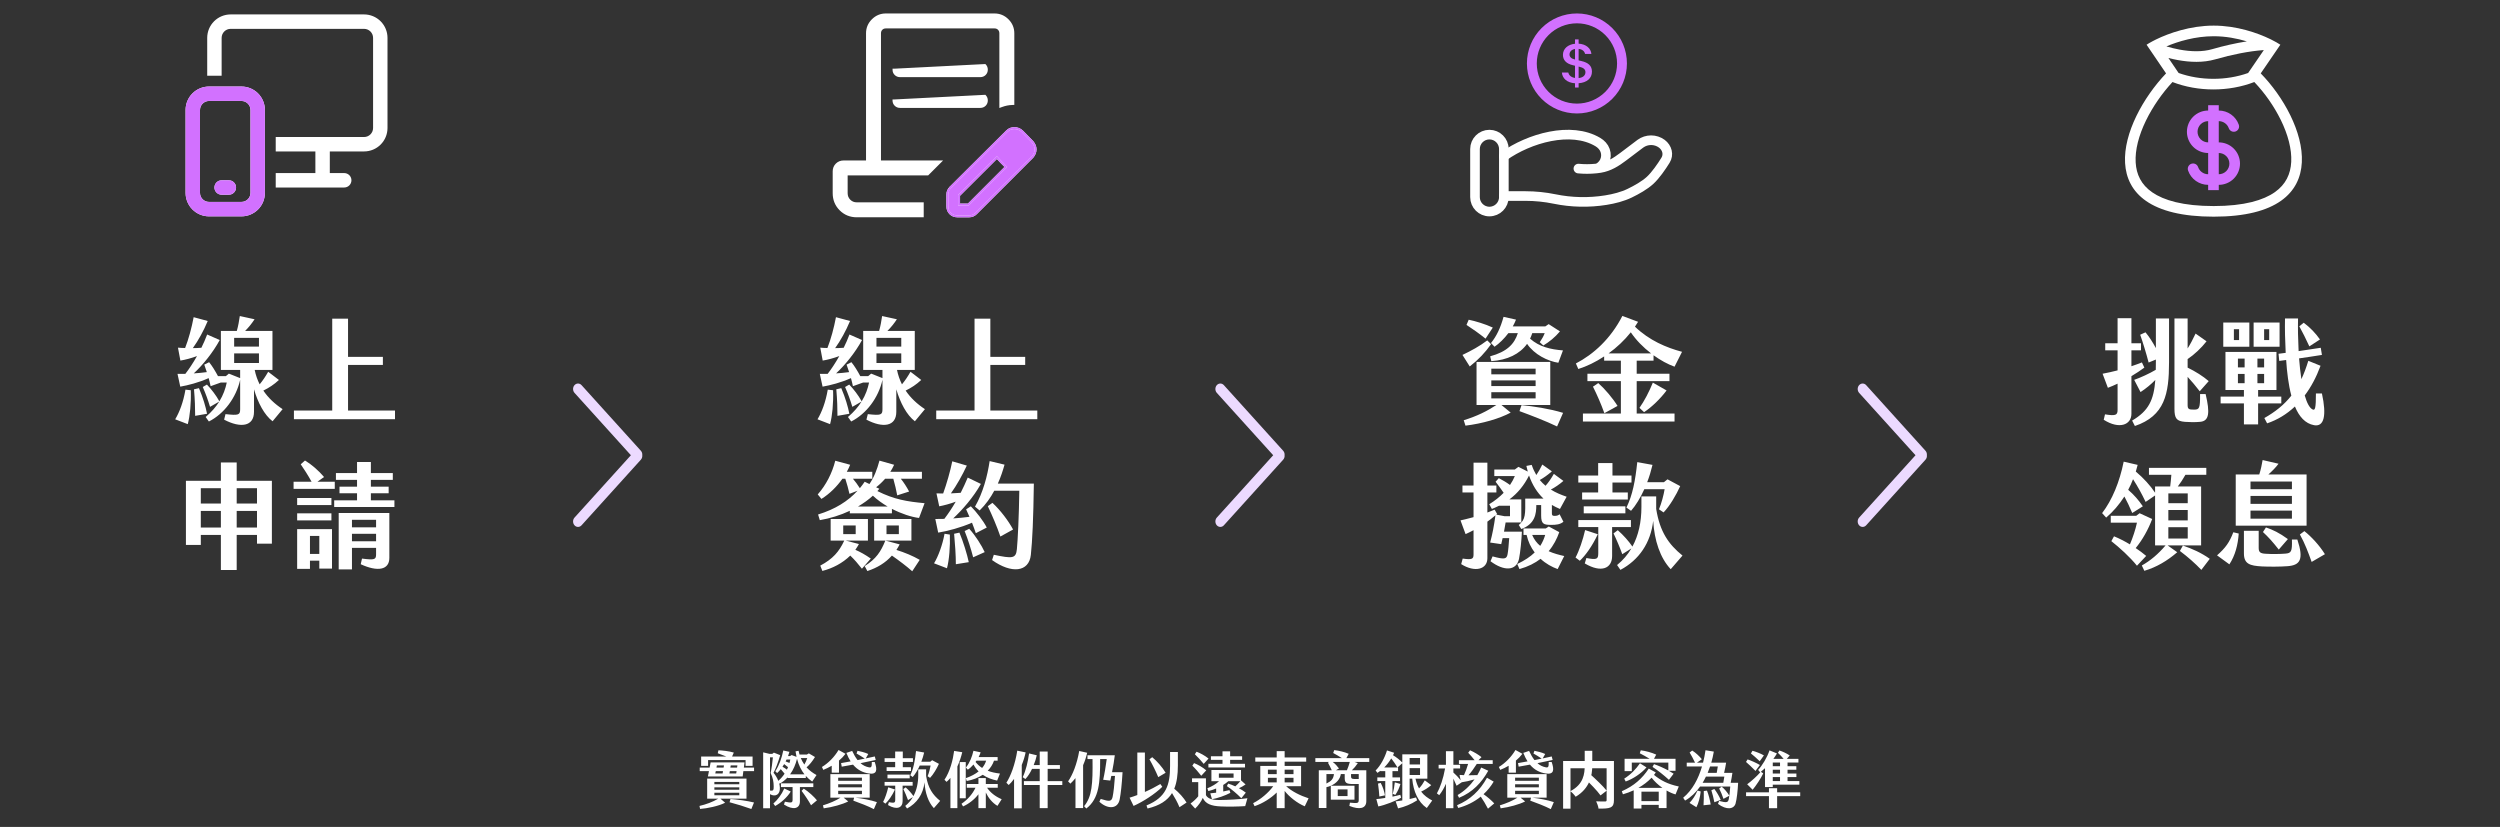 <svg width="1300" height="430" viewBox="0 0 1300 430" fill="none" xmlns="http://www.w3.org/2000/svg">
<rect x="0" y="0" width="1300" height="430" fill="#333333" stroke="none"/>
<path d="M368.208 395.244V398.252H364.592V393.388H377.68C376.208 392.78 374.512 392.14 373.232 391.692L373.584 390.156C375.6 390.22 379.056 390.572 381.584 391.34L380.688 393.388H391.344V398.252H387.696V395.244H368.208ZM386.8 399.148H392.112V400.972H386.544L386.192 403.756H368.112L368.656 400.972H363.856V399.148H369.008L369.52 396.46H387.152L386.8 399.148ZM372.784 397.996L372.56 399.148H376.272L376.464 397.996H372.784ZM383.28 399.148L383.44 397.996H379.984L379.792 399.148H383.28ZM372.208 400.972L371.952 402.188H375.76L375.952 400.972H372.208ZM382.832 402.188L383.024 400.972H379.504L379.312 402.188H382.832ZM388.176 415.308H374.64L377.072 417.42C373.68 419.18 367.664 420.396 364.048 420.652L363.728 419.084C367.056 418.316 370.544 417.068 373.488 415.308H367.728V404.876H388.176V415.308ZM371.472 406.604V407.82H384.432V406.604H371.472ZM371.472 409.42V410.668H384.432V409.42H371.472ZM371.472 412.236V413.548H384.432V412.236H371.472ZM379.376 417.164L379.856 415.468C383.536 415.756 388.464 416.396 392.08 417.292L390.704 420.684C387.472 419.5 382.928 418.092 379.376 417.164ZM405.52 409.516C405.776 413.196 403.184 414.572 400.4 412.972V420.3H396.848V391.212L400.144 392.012H401.584L402.416 391.372L405.712 392.684C404.496 396.748 403.28 399.98 402.224 401.836C403.216 403.02 404.112 404.46 404.72 406.028C406 404.94 407.088 403.66 407.984 402.316C407.344 401.516 406.608 400.652 406 399.948C405.392 400.748 404.752 401.42 404.112 401.996L403.152 401.036C405.264 397.868 406.512 394.06 407.312 390.252L410.512 390.956C410.32 391.66 410.064 392.396 409.776 393.164H410.832L411.632 392.62L414.192 393.58C414 392.684 413.84 391.724 413.68 390.7L415.248 390.412C415.408 391.148 415.6 391.82 415.792 392.492V392.364H419.568L420.592 391.756L423.792 393.644C422.288 396.108 420.912 397.708 419.408 399.02C420.912 400.684 422.672 401.964 424.592 403.02L422.352 406.412C421.168 405.58 420.048 404.62 419.024 403.5V404.556H409.584V404.204C408.368 405.548 406.96 406.7 405.36 407.532L405.072 407.052C405.328 407.852 405.488 408.684 405.52 409.516ZM401.904 393.804H400.4V411.084C402.064 411.34 402.384 410.956 402.32 408.844C402.288 406.668 401.968 404.492 400.72 401.964C401.2 399.884 401.68 396.524 401.904 393.804ZM419.76 394.188H416.4C416.944 395.436 417.552 396.588 418.256 397.58C418.928 396.428 419.408 395.308 419.76 394.188ZM418.32 402.668C416.688 400.588 415.344 397.996 414.448 394.572C413.744 397.452 412.56 400.3 410.832 402.668H418.32ZM410.96 394.956H409.008L408.528 395.948C409.168 396.172 409.872 396.46 410.544 396.748C410.736 396.14 410.864 395.532 410.96 394.956ZM406.896 398.7C407.664 399.148 408.496 399.66 409.2 400.204C409.424 399.788 409.616 399.372 409.776 398.924C409.136 398.38 408.432 397.804 407.76 397.324C407.472 397.804 407.184 398.252 406.896 398.7ZM422.928 409.26H415.952V416.748C415.952 420.556 412.432 421.452 407.664 418.348L408.144 416.876C411.696 417.612 412.144 417.452 412.144 415.788V409.26H406.096V407.34H422.928V409.26ZM411.184 411.596C409.296 414.732 405.776 417.708 403.088 419.116L402.16 417.836C404.368 415.884 406.448 413.196 407.824 409.996L411.184 411.596ZM417.968 410.092C420.464 411.628 423.504 414.508 424.816 416.172L421.744 418.732C420.656 416.748 418.544 413.452 416.816 411.244L417.968 410.092ZM432.496 398.188C430.992 399.084 429.488 399.788 428.112 400.332L427.408 398.828C430.832 396.748 433.872 393.644 436.048 389.996L439.664 391.98C438.672 393.292 437.52 394.476 436.272 395.5V401.804H432.496V398.188ZM437.36 396.812C439.088 396.524 440.752 396.204 442.32 395.916C441.52 394.668 440.784 393.196 440.112 391.5L443.12 390.476C443.952 392.268 444.88 393.9 445.936 395.244L449.68 394.476C448.368 393.58 446.672 392.524 445.392 391.82L445.904 390.412C447.408 390.7 449.712 391.244 451.504 392.076L450.192 394.38C451.728 394.06 453.264 393.708 454.896 393.356L455.376 395.18C452.624 395.788 450.064 396.332 447.472 396.844C448.72 397.964 450.16 398.7 451.888 399.02C453.104 399.212 453.392 398.764 453.328 396.236H454.864C456.24 400.236 456.176 402.86 451.824 402.22C448.656 401.74 445.872 400.364 443.568 397.612C441.712 397.964 439.792 398.316 437.712 398.668L437.36 396.812ZM444.784 414.796C448.336 415.18 452.72 416.012 455.984 417.1L454.416 420.748C451.28 419.148 447.28 417.612 443.728 416.332L444.144 414.796H438.704L441.072 416.748C438.096 418.284 432.784 419.756 428.336 420.332L427.92 418.796C431.408 417.708 434.448 416.428 437.04 414.796H431.792V402.54H452.24V414.796H444.784ZM435.856 404.396V406.028H448.208V404.396H435.856ZM435.856 407.82V409.42H448.208V407.82H435.856ZM435.856 411.212V412.94H448.208V411.212H435.856ZM474.608 404.044L473.328 403.148C475.024 399.724 475.792 395.692 476.336 390.54L480.56 391.308C480.176 392.908 479.696 394.54 479.088 396.108H483.728L484.72 395.308L488.24 397.196C487.152 399.628 485.328 402.732 483.632 404.492L482.352 403.628C483.056 401.964 483.664 399.628 483.92 398.06H478.288C477.2 400.46 475.92 402.572 474.608 404.044ZM465.488 398.956V396.204H459.984V394.252H465.488V390.796H469.456V394.252H474.736V396.204H469.456V398.956H473.712V400.908H461.04V398.956H465.488ZM481.584 403.532C482.608 409.868 485.008 413.324 488.88 416.46L485.616 420.236C482.672 417.132 481.072 412.236 480.752 406.828C480.048 412.972 476.816 417.676 471.664 420.428L470.736 419.084C472.336 417.772 473.68 416.236 474.704 414.476L472.176 416.076C471.536 414.284 470.608 412.076 469.744 410.316L470.928 409.42C472.528 410.828 473.936 412.428 474.992 413.964C476.656 410.892 477.488 407.212 477.488 402.956V400.044H481.584V403.532ZM473.04 404.748H461.488V402.796H473.04V404.748ZM474.576 408.556H469.36V416.588C469.36 419.98 466.416 421.388 461.776 418.636L462.224 417.132C465.136 417.708 465.52 417.452 465.52 415.788V408.556H459.984V406.604H474.576V408.556ZM461.872 409.388L465.392 410.54C463.856 413.836 461.968 416.428 460.4 417.9L459.216 417.004C460.24 415.084 461.264 412.076 461.872 409.388ZM502.704 406.124L502.224 404.652C505.008 403.66 507.216 402.476 508.88 401.132C507.856 400.14 506.96 398.956 506.224 397.548C505.232 398.7 504.208 399.628 503.248 400.236L502.288 399.116C504.336 396.46 505.456 393.58 506.192 390.412L509.936 391.212C509.648 392.044 509.296 392.876 508.88 393.676H518.768V395.564H516.88C516.208 397.548 515.088 399.276 513.616 400.78C515.376 401.484 517.488 401.964 519.984 402.252L518.512 405.9C515.92 405.388 513.296 404.428 511.024 402.892C508.72 404.428 505.872 405.548 502.704 406.124ZM500.368 391.148C499.824 393.484 498.96 396.108 497.84 398.572V420.236H494.224V404.524C493.584 405.292 492.912 405.996 492.208 406.572L491.12 405.484C494.032 401.132 495.536 395.148 496.144 390.476L500.368 391.148ZM507.28 396.204C508.24 397.452 509.36 398.476 510.704 399.34C511.696 398.188 512.368 396.94 512.784 395.564H507.728C507.6 395.788 507.44 396.012 507.28 396.204ZM502.192 396.268V415.084H499.056V396.268H502.192ZM513.264 409.612C514.896 412.012 517.424 414.124 520.88 415.596L518.672 419.052C515.952 417.452 513.872 414.764 512.624 412.108V420.236H508.784V413.004C506.768 415.724 503.632 418.092 500.784 419.34L499.984 417.964C503.184 415.788 505.648 413.004 507.248 409.612H502.736V407.692H508.784V404.588H512.624V407.692H518.832V409.612H513.264ZM533.328 391.244C532.848 393.548 532.144 395.756 531.312 397.772V420.332H527.312V405.036C526.352 406.348 525.392 407.436 524.528 408.204L523.312 407.02C525.488 403.724 527.856 397.548 528.976 390.348L533.328 391.244ZM552.4 406.188V408.204H544.784V420.236H540.656V408.204H532.432V406.188H540.656V399.82H536.656C535.696 401.868 534.512 403.724 533.2 405.1L531.824 404.14C533.52 400.492 534.512 396.076 535.12 391.788L539.12 392.748C538.768 394.38 538.224 396.14 537.52 397.836H540.656V390.796H544.784V397.836H551.152V399.82H544.784V406.188H552.4ZM565.328 391.436C564.816 393.74 564.08 395.916 563.216 397.9V420.204H559.248V404.62C558.384 405.708 557.488 406.668 556.592 407.5L555.408 406.316C557.808 402.86 559.984 397.388 561.2 390.508L565.328 391.436ZM578.256 401.548H583.728C583.344 407.98 582.832 412.524 582.256 415.596C581.264 420.94 575.824 420.812 571.664 416.908L572.368 415.436C576.912 416.908 578 416.78 578.544 414.444C579.024 412.236 579.472 408.204 579.792 403.5H577.872C577.712 404.268 577.552 405.068 577.36 405.9L573.648 405.484C574.32 402.604 575.024 398.348 575.504 394.7H572.08C572.08 406.796 571.6 415.308 564.88 420.428L563.728 419.212C567.856 414.252 568.272 407.628 568.112 394.7H565.488V392.748H579.696C579.376 395.404 578.896 398.316 578.256 401.548ZM617.008 417.324L613.328 419.756C612.272 417.196 610.896 414.7 609.456 412.396C607.056 416.3 603.056 418.892 596.72 420.428L596.176 418.828C606.448 414.636 608.432 408.204 608.432 398.316V391.052H612.496V397.996C612.496 402.86 611.952 406.86 610.608 410.124C613.104 412.172 615.568 414.892 617.008 417.324ZM603.376 407.692L604.4 409.132C600.56 412.94 594.32 416.908 589.456 419.084L587.376 414.796C588.752 414.38 590.096 413.932 591.408 413.42V391.308H595.344V411.82C598.32 410.508 601.04 409.068 603.376 407.692ZM606.128 401.836L602.288 404.108C601.136 401.292 599.184 397.356 597.712 394.828L599.152 393.74C601.552 395.692 604.464 398.988 606.128 401.836ZM635.696 397.164V395.148H629.68V393.26H635.696V390.7H639.664V393.26H645.904V395.148H639.664V397.164H647.408V399.084H628.368V397.164H635.696ZM625.936 397.228C624.56 395.532 622.832 393.676 621.328 392.204L622.192 390.892C624.08 391.564 626.64 392.972 628.432 394.444L625.936 397.228ZM624.656 403.404C623.376 401.772 621.584 399.66 620.016 398.156L620.912 396.812C622.8 397.516 625.488 399.02 627.248 400.588L624.656 403.404ZM645.328 405.772L647.696 407.916C646.576 408.716 645.424 409.356 644.24 409.868C645.584 410.604 646.864 411.436 647.824 412.172L645.488 415.084C643.472 412.972 640.144 410.156 637.968 408.78L638.64 407.468C639.76 407.788 641.04 408.3 642.352 408.908C643.216 408.14 644.112 407.244 644.976 406.22H638.704C637.968 406.924 637.072 407.564 636.08 408.172V411.564C637.168 411.372 638.256 411.116 639.312 410.86L639.792 412.268C637.136 413.708 633.008 415.116 630.224 415.596L629.36 412.524C630.32 412.46 631.344 412.332 632.4 412.204V410.028C631.024 410.604 629.616 411.052 628.336 411.34L627.824 409.9C630.352 408.876 632.336 407.692 633.904 406.22H629.936V400.396H645.328V405.772ZM641.456 404.428V402.188H633.808V404.428H641.456ZM634.16 416.012C639.12 415.948 644.4 415.66 648.656 415.084L647.504 419.18C643.792 419.436 638.736 419.532 634.832 419.34C629.808 419.148 626.8 417.964 625.456 414.892C624.56 416.908 623.088 418.924 621.488 420.46L619.088 417.836C620.624 416.684 622.128 415.308 623.088 414.06V406.7H619.856V404.748H627.088V413.484C628.272 415.692 631.216 416.012 634.16 416.012ZM668.784 408.812C671.664 411.468 676.048 413.708 680.464 415.116L678.48 419.276C674.544 417.676 670.256 414.22 668.016 411.276V420.236H663.888V412.108C661.04 414.956 656.592 417.836 652.368 419.212L651.632 417.644C655.6 415.628 659.504 412.332 662.096 408.812H655.344V398.284H663.888V396.076H652.752V393.868H663.888V390.572H668.016V393.868H679.216V396.076H668.016V398.284H676.56V408.812H668.784ZM659.312 400.236V402.54H663.888V400.236H659.312ZM672.624 400.236H668.016V402.54H672.624V400.236ZM659.312 404.46V406.86H663.888V404.46H659.312ZM672.624 406.86V404.46H668.016V406.86H672.624ZM712.016 394.22V396.204H704.368L706.064 396.844C705.104 398.284 704.048 399.532 702.992 400.524H710.48V416.556C710.48 420.46 707.024 421.196 701.68 419.084L701.968 417.388C706.192 417.804 706.544 417.676 706.544 415.788V407.692H703.6C700.016 407.692 699.248 407.052 699.248 404.524V402.508H697.232C696.848 405.228 694.832 407.372 692.048 408.588H704.336V415.82H692.016V408.588C691.312 408.908 690.544 409.164 689.744 409.324V420.172H685.776V400.524H692.528C691.92 399.18 691.216 397.804 690.544 396.62L691.056 396.204H683.984V394.22H697.776C696.272 393.26 694.544 392.236 693.264 391.564L693.808 390.06C696.176 390.316 699.12 391.02 701.328 391.98L700.112 394.22H712.016ZM700.4 400.524C700.976 399.212 701.488 397.676 701.904 396.204H693.008C694.288 397.164 695.376 398.38 696.272 399.596L694.704 400.524H700.4ZM689.744 407.436C692.304 406.188 693.392 405.004 693.648 402.508H689.744V407.436ZM706.544 405.068V402.508H702.544V403.756C702.544 404.684 702.896 405.068 704.176 405.068H706.544ZM695.632 410.476V413.964H700.72V410.476H695.632ZM738.992 411.628C740.496 413.644 742.448 415.02 744.752 416.268L741.936 420.172C737.424 417.1 734.96 411.596 734.352 404.908H733.008V415.5C734.096 415.276 735.216 414.988 736.336 414.668L736.912 416.172C733.648 418.252 730.48 419.532 726.992 420.364L725.744 416.716C726.928 416.588 728.08 416.428 729.2 416.236V396.876L726.704 399.084C725.744 397.452 724.464 395.724 723.44 394.38C722.384 396.14 721.168 397.708 719.792 399.084H726.992V401.004H724.08V404.236H728.016V406.156H724.08V414.252C725.552 413.964 726.96 413.612 728.144 413.292L728.592 414.764C726.224 416.364 719.824 418.796 716.72 419.34L715.696 415.532C717.072 415.404 718.672 415.212 720.336 414.924V406.156H716.208V404.236H720.336V401.004H717.808V400.812C717.296 401.196 716.784 401.548 716.272 401.9L715.312 400.652C717.872 398.156 720.048 394.092 721.232 390.22L724.944 391.436L724.368 392.716C726 393.676 727.824 395.084 729.2 396.524V392.236H742.224V404.908H736.048C736.496 406.924 737.104 408.588 737.904 409.964C739.152 408.62 739.952 407.468 740.88 405.772L744.24 408.268C742.704 409.612 740.848 410.796 738.992 411.628ZM733.008 394.156V397.516H738.416V394.156H733.008ZM733.008 399.436V402.988H738.416V399.436H733.008ZM724.24 412.78C724.752 410.892 725.072 408.844 725.296 406.828L728.24 407.66C727.664 409.58 726.832 411.532 725.552 413.356L724.24 412.78ZM717.968 407.116C719.024 409.068 719.856 411.564 720.176 413.58L717.264 414.188C717.168 412.204 716.848 409.58 716.56 407.468L717.968 407.116ZM760.144 406.764L757.424 408.588C756.944 407.404 756.336 406.092 755.76 404.876V420.268H751.888V407.564C750.992 409.644 749.808 411.756 748.4 413.484L747.184 412.556C748.816 409.676 750.512 404.908 751.44 399.596H748.08V397.708H751.888V390.636H755.76V397.708H759.248V399.596H755.76V401.708C757.072 402.86 758.48 404.332 759.536 405.772L758.96 402.956C759.728 403.02 760.496 403.052 761.264 403.084C762.032 401.388 762.864 399.244 763.408 397.26H758.64V395.308H766.8C765.776 393.996 764.624 392.652 763.472 391.436L764.432 390.156C766.512 391.052 768.592 392.3 770.384 393.708L768.816 395.308H776.208V397.26H767.92C766.48 399.5 765.04 401.548 763.6 403.148C765.168 403.148 766.704 403.116 768.208 403.052C768.944 401.804 769.616 400.492 770.224 399.116L773.904 400.78C770.416 407.02 765.712 411.98 758.704 414.86L757.968 413.42C761.36 411.436 764.336 408.684 766.768 405.26C764.24 406.028 762.032 406.508 760.144 406.764ZM777.008 417.772L773.744 420.524C772.56 418.22 771.248 416.076 770 414.252C766.512 417.068 762.48 419.02 758.256 420.14L757.68 418.7C764.464 415.884 769.552 411.148 773.232 404.428L776.72 406.444C775.248 408.94 773.456 411.116 771.44 412.972C773.424 414.348 775.632 416.268 777.008 417.772ZM784.496 398.188C782.992 399.084 781.488 399.788 780.112 400.332L779.408 398.828C782.832 396.748 785.872 393.644 788.048 389.996L791.664 391.98C790.672 393.292 789.52 394.476 788.272 395.5V401.804H784.496V398.188ZM789.36 396.812C791.088 396.524 792.752 396.204 794.32 395.916C793.52 394.668 792.784 393.196 792.112 391.5L795.12 390.476C795.952 392.268 796.88 393.9 797.936 395.244L801.68 394.476C800.368 393.58 798.672 392.524 797.392 391.82L797.904 390.412C799.408 390.7 801.712 391.244 803.504 392.076L802.192 394.38C803.728 394.06 805.264 393.708 806.896 393.356L807.376 395.18C804.624 395.788 802.064 396.332 799.472 396.844C800.72 397.964 802.16 398.7 803.888 399.02C805.104 399.212 805.392 398.764 805.328 396.236H806.864C808.24 400.236 808.176 402.86 803.824 402.22C800.656 401.74 797.872 400.364 795.568 397.612C793.712 397.964 791.792 398.316 789.712 398.668L789.36 396.812ZM796.784 414.796C800.336 415.18 804.72 416.012 807.984 417.1L806.416 420.748C803.28 419.148 799.28 417.612 795.728 416.332L796.144 414.796H790.704L793.072 416.748C790.096 418.284 784.784 419.756 780.336 420.332L779.92 418.796C783.408 417.708 786.448 416.428 789.04 414.796H783.792V402.54H804.24V414.796H796.784ZM787.856 404.396V406.028H800.208V404.396H787.856ZM787.856 407.82V409.42H800.208V407.82H787.856ZM787.856 411.212V412.94H800.208V411.212H787.856ZM823.952 404.652L826.864 402.54C829.712 405.1 833.584 408.748 835.472 411.148L832.272 413.612C830.576 411.212 826.832 407.372 823.952 404.652ZM824.048 390.412H827.984V398.092C827.984 403.404 826.64 409.964 819.344 414.316C818.8 413.484 817.488 412.076 816.592 411.404C823.504 407.852 824.048 402.252 824.048 398.06V390.412ZM812.816 395.724H837.136V399.5H816.656V420.524H812.816V395.724ZM835.44 395.724H839.248V416.076C839.248 418.156 838.8 419.212 837.488 419.852C836.144 420.46 834.096 420.492 831.248 420.492C831.12 419.436 830.512 417.676 830 416.684C831.888 416.78 834.032 416.78 834.64 416.78C835.248 416.748 835.44 416.556 835.44 416.012V395.724ZM848.528 396.556V401.004H844.784V394.572H857.808C856.176 393.58 854.256 392.492 852.688 391.692L853.2 390.156C855.76 390.476 858.832 391.308 861.232 392.396L860.08 394.572H871.28V400.812H867.792C868.72 401.324 869.584 401.836 870.288 402.316L867.856 405.516C865.072 402.988 862.096 400.62 859.312 398.796L860.08 397.356C862.224 398.06 865.104 399.34 867.536 400.652V396.556H848.528ZM856.176 399.052C853.392 402.252 849.104 405.068 845.36 406.38L844.592 404.908C848.112 402.668 850.672 399.948 852.784 396.908L856.176 399.052ZM872.976 408.972L871.28 413.1C869.776 412.684 868.176 411.98 866.608 411.052V420.204H862.544V418.54H853.552V420.428H849.52V410.956C847.696 411.82 845.808 412.492 843.92 413.036L843.344 411.436C849.68 408.684 854 404.78 857.36 399.66L861.008 401.676C860.72 402.124 860.4 402.54 860.08 402.956C863.536 405.772 867.184 407.756 872.976 408.972ZM851.952 409.708H864.464C862.32 408.204 860.336 406.38 858.832 404.396C856.848 406.508 854.48 408.268 851.952 409.708ZM862.544 416.588V411.66H853.552V416.588H862.544ZM899.952 407.052H903.824C903.632 411.084 903.12 415.66 902.48 417.9C901.584 420.748 897.904 421.388 893.36 418.028L893.936 416.492C897.808 417.484 898.544 417.388 898.96 415.564C899.28 414.156 899.504 411.948 899.728 409.004H884.048C881.904 412.044 879.312 414.572 876.24 416.3L875.248 414.828C880.08 410.828 883.152 404.972 885.04 398.572H877.104V396.588H881.424C880.528 394.7 879.632 392.972 878.608 391.308L879.952 390.284C881.776 391.404 883.632 393.196 884.976 394.796L882.416 396.588H885.584C886.128 394.476 886.544 392.3 886.864 390.124L891.184 390.828C890.864 392.748 890.416 394.7 889.872 396.588H897.584C897.296 398.38 896.976 400.108 896.528 401.9H900.848C900.592 403.692 900.304 405.388 899.952 407.052ZM893.264 398.572H889.232C888.848 399.692 888.432 400.812 887.984 401.9H892.688C892.912 400.716 893.072 399.692 893.264 398.572ZM887.088 403.82C886.576 404.94 885.968 406.028 885.36 407.052H896.112C896.336 405.9 896.496 404.908 896.656 403.82H887.088ZM899.248 413.772L896.208 415.404C895.536 413.42 894.768 411.532 893.968 410.028L895.28 409.068C896.656 410.124 898.352 412.204 899.248 413.772ZM891.44 410.252C892.688 411.852 894.032 414.124 894.768 415.948L891.472 417.164C891.088 415.116 890.512 412.908 889.904 410.956L891.44 410.252ZM878.544 417.516C880.24 415.724 881.552 413.708 882.704 411.084L884.368 411.564C884.08 414.444 883.216 417.74 882.128 419.756L878.544 417.516ZM885.968 411.34L887.632 411.116C888.464 413.164 889.264 416.3 889.552 418.348L885.84 418.732C885.968 416.62 886.032 413.612 885.968 411.34ZM915.28 401.58L914.224 400.364C916.336 398.156 918.96 393.804 920.144 390.188L924.016 391.788C923.504 392.684 922.864 393.644 922.16 394.604H927.504C926.48 393.388 925.424 392.332 924.528 391.468L925.296 390.252C926.96 390.796 928.944 391.692 930.672 392.844L929.136 394.604H935.184V396.524H929.52V398.412H934.096V400.268H929.52V402.22H934.128V404.076H929.52V406.156H935.664V408.044H921.84V409.26H917.808V399.468C917.072 400.14 916.336 400.78 915.632 401.324L916.88 402.156C915.76 404.652 913.04 408.684 911.376 410.668L908.528 407.82C910.736 406.22 913.712 403.532 915.504 401.42C915.408 401.484 915.344 401.516 915.28 401.58ZM917.232 392.812L915.056 395.852C913.52 394.316 911.696 392.78 910.48 391.788L911.28 390.412C912.784 390.764 915.632 391.852 917.232 392.812ZM912.848 400.876C911.408 399.308 909.2 397.356 907.92 396.204L908.752 394.892C910.448 395.436 913.52 396.812 915.152 397.804L912.848 400.876ZM925.616 398.412V396.524H921.84V398.412H925.616ZM925.616 402.22V400.268H921.84V402.22H925.616ZM925.616 406.156V404.076H921.84V406.156H925.616ZM924.112 412.012H936.112V413.996H924.112V420.268H919.856V413.996H907.952V412.012H919.856V409.868H924.112V412.012Z" fill="white"/>
<path d="M119.938 7.5C116.705 7.5 113.605 8.784 111.32 11.07C109.034 13.355 107.75 16.455 107.75 19.688V39.401C108.062 39.384 108.375 39.376 108.688 39.375H115.25V19.688C115.25 17.1 117.35 15 119.938 15H189.312C191.9 15 194 17.1 194 19.688V66.562C194 69.15 191.9 71.25 189.312 71.25H143.375V78.75H164V90H143.375V97.5H179C179.995 97.5 180.948 97.105 181.652 96.402C182.355 95.698 182.75 94.745 182.75 93.75C182.75 92.755 182.355 91.802 181.652 91.098C180.948 90.395 179.995 90 179 90H171.5V78.75H189.312C192.545 78.75 195.645 77.466 197.93 75.18C200.216 72.895 201.5 69.795 201.5 66.562V19.688C201.5 16.455 200.216 13.355 197.93 11.07C195.645 8.784 192.545 7.5 189.312 7.5H119.938ZM96.5 57.188C96.5 53.955 97.784 50.855 100.07 48.57C102.355 46.284 105.455 45 108.688 45H125.562C128.795 45 131.895 46.284 134.18 48.57C136.466 50.855 137.75 53.955 137.75 57.188V100.312C137.75 103.545 136.466 106.645 134.18 108.93C131.895 111.216 128.795 112.5 125.562 112.5H108.688C105.455 112.5 102.355 111.216 100.07 108.93C97.784 106.645 96.5 103.545 96.5 100.312V57.188ZM108.688 52.5C106.1 52.5 104 54.6 104 57.188V100.312C104 102.9 106.1 105 108.688 105H125.562C128.15 105 130.25 102.9 130.25 100.312V57.188C130.25 54.6 128.15 52.5 125.562 52.5H108.688ZM115.25 93.75C114.255 93.75 113.302 94.145 112.598 94.848C111.895 95.552 111.5 96.505 111.5 97.5C111.5 98.495 111.895 99.448 112.598 100.152C113.302 100.855 114.255 101.25 115.25 101.25H119C119.995 101.25 120.948 100.855 121.652 100.152C122.355 99.448 122.75 98.495 122.75 97.5C122.75 96.505 122.355 95.552 121.652 94.848C120.948 94.145 119.995 93.75 119 93.75H115.25Z" fill="white"/>
<path fill-rule="evenodd" clip-rule="evenodd" d="M96.5 57.188C96.5 53.955 97.784 50.855 100.07 48.57C102.355 46.284 105.455 45 108.688 45H125.562C128.795 45 131.895 46.284 134.18 48.57C136.466 50.855 137.75 53.955 137.75 57.188V100.312C137.75 103.545 136.466 106.645 134.18 108.93C131.895 111.216 128.795 112.5 125.562 112.5H108.688C105.455 112.5 102.355 111.216 100.07 108.93C97.784 106.645 96.5 103.545 96.5 100.312V57.188ZM104 57.188C104 54.6 106.1 52.5 108.688 52.5H125.562C128.15 52.5 130.25 54.6 130.25 57.188V100.312C130.25 102.9 128.15 105 125.562 105H108.688C106.1 105 104 102.9 104 100.312V57.188ZM115.25 93.75C114.255 93.75 113.302 94.145 112.598 94.848C111.895 95.552 111.5 96.505 111.5 97.5C111.5 98.495 111.895 99.448 112.598 100.152C113.302 100.855 114.255 101.25 115.25 101.25H119C119.995 101.25 120.948 100.855 121.652 100.152C122.355 99.448 122.75 98.495 122.75 97.5C122.75 96.505 122.355 95.552 121.652 94.848C120.948 94.145 119.995 93.75 119 93.75H115.25Z" fill="#D271FF"/>
<path d="M136.94 203.1C139.46 206.88 142.94 210.12 146.96 212.76L141.74 219.06C137.48 215.82 134.12 209.46 132.08 202.44V214.14C132.08 221.82 125.06 222.72 116.54 218.22L117.26 215.34C124.16 216.12 124.88 215.76 124.88 212.76V197.52C122.78 206.88 116.54 215.16 108.62 219.18L106.94 216.84C110.06 214.2 112.34 211.5 114.02 208.8L109.22 211.56C108.08 207.78 107 204.84 105.44 201.24L107.6 199.98C110 202.5 112.22 205.38 114.08 208.68C116.12 205.38 117.26 202.08 117.92 198.9H114.86L109.52 200.82C109.22 199.5 108.92 198.06 108.5 196.62C103.28 198.96 97.82 200.34 93.74 201.06L92.3 194.4H96.38C98.3 191.94 100.4 188.76 102.44 185.16C99.32 186.3 96.38 187.08 93.8 187.5L92.54 180.78C93.86 180.9 95.06 180.96 96.26 180.96C98.06 176.4 99.68 170.4 100.7 164.94L108.02 166.92C105.92 171.96 103.16 177 100.28 181.02C101.72 181.02 103.16 180.96 104.72 180.84C105.8 178.68 106.82 176.34 107.72 173.94L114.26 176.82C110.78 183.24 105.5 189.78 100.76 194.16C102.98 194.04 105.26 193.8 107.54 193.5C107.12 192.18 106.7 190.86 106.22 189.6L108.74 188.34C110.36 190.32 111.98 193.02 113.36 195.6H117.44L119 194.28L124.88 196.62V192.36H114.86V172.08H123.14C123.92 169.32 124.28 167.16 124.7 164.34L132.38 166.02C130.82 168.36 129.26 170.28 127.46 172.08H141.68V192.36H132.44C132.98 195.06 133.88 197.58 135.02 199.86C136.7 197.82 138.02 195.84 139.46 193.32L145.04 197.58C142.46 199.98 140 201.6 136.94 203.1ZM121.76 175.68V180.24H134.66V175.68H121.76ZM121.76 183.78V188.76H134.66V183.78H121.76ZM103.46 201.84C105.62 206.94 106.94 211.44 107.66 215.16L101.48 216.24C101.48 212.34 101.36 207.84 100.88 202.44L103.46 201.84ZM96.44 202.62L99.2 202.92C99.44 209.76 98.78 216.3 97.64 220.56L91.1 218.04C93.32 214.32 95.3 209.22 96.44 202.62ZM152.84 217.98V213.48H172.76V165.72H180.98V185.58H199.1V189.78H180.98V213.48H205.4V217.98H152.84ZM114.86 296.4V278.16H104.42V283.38H96.68V250.02H114.86V240.48H123.08V250.02H141.38V282.72H133.64V278.16H123.08V296.4H114.86ZM104.42 261.84H114.86V253.86H104.42V261.84ZM123.08 261.84H133.64V253.86H123.08V261.84ZM104.42 274.32H114.86V265.68H104.42V274.32ZM123.08 274.32H133.64V265.68H123.08V274.32ZM174.08 250.5V254.22H152.66V250.5H162.02C160.22 247.2 158 243.78 156.38 241.44L158.6 239.46C161.84 241.38 165.8 244.8 168.5 248.04L165.08 250.5H174.08ZM192.86 260.16H205.1V263.64H173.78V260.16H185.66V256.5H176.54V253.08H185.66V249.54H174.68V246H185.66V240.24H192.86V246H204.26V249.54H192.86V253.08H202.1V256.5H192.86V260.16ZM172.34 258.96V262.62H154.52V258.96H172.34ZM176.12 296.1V266.76H202.46V290.1C202.46 296.46 196.28 297.42 187.58 293.4L188.24 290.46C194.78 291.3 195.56 291 195.56 288.24V284.88H183.02V296.1H176.12ZM154.52 270.6V266.94H172.34V270.6H154.52ZM195.56 270.3H183.02V274.2H195.56V270.3ZM154.52 295.8V275.16H172.64V295.68H166.04V291.54H161.18V295.8H154.52ZM183.02 281.46H195.56V277.56H183.02V281.46ZM161.18 278.7V288.06H166.04V278.7H161.18Z" fill="white"/>
<path d="M333.258 234.405L302.398 200.265C301.389 199.155 299.762 199.155 298.753 200.265C297.749 201.381 297.749 203.181 298.753 204.297L328.068 236.723L298.753 269.143C297.749 270.253 297.749 272.058 298.753 273.169C299.258 273.727 299.917 274 300.576 274C301.235 274 301.894 273.721 302.398 273.169L333.258 239.035C333.83 238.402 334.066 237.548 333.984 236.717C334.061 235.891 333.83 235.037 333.258 234.399V234.405Z" fill="#ECDAFF"/>
<path d="M512.193 33.814L512.192 33.812L465.113 36.217L464.613 36.215C464.613 36.215 464.613 36.216 464.613 36.216C464.609 37.162 464.933 37.98 465.586 38.633C466.239 39.286 467.056 39.612 468.002 39.612H509.776C510.722 39.612 511.539 39.286 512.192 38.633C512.842 37.983 513.164 37.168 513.164 36.223C513.164 35.281 512.841 34.467 512.193 33.814ZM512.193 49.812L512.192 49.81L465.113 52.215L464.613 52.212C464.613 52.213 464.613 52.213 464.613 52.214C464.609 53.16 464.933 53.978 465.586 54.631C466.239 55.284 467.056 55.609 468.002 55.609H509.776C510.721 55.609 511.537 55.287 512.191 54.638L512.193 54.636C512.841 53.983 513.164 53.168 513.164 52.226C513.164 51.281 512.842 50.465 512.193 49.812ZM479.332 112.494H479.832V111.994V106.217V105.717H479.332H445.556H445.554C444.048 105.72 442.806 105.216 441.795 104.205C440.784 103.194 440.278 101.95 440.278 100.439V90.719H482.221H482.428L482.575 90.573L488.353 84.795L489.206 83.942H487.999H457.611V17.331C457.611 16.413 457.901 15.693 458.464 15.13C459.027 14.568 459.746 14.277 460.664 14.277H517.113C518.031 14.277 518.751 14.568 519.314 15.13C519.876 15.693 520.167 16.413 520.167 17.331V54.722V55.44L520.84 55.191C521.757 54.853 522.671 54.591 523.581 54.403C524.486 54.221 525.446 54.114 526.459 54.084L526.944 54.069V53.584V17.331C526.944 14.632 525.976 12.31 524.054 10.391C522.135 8.468 519.813 7.5 517.113 7.5H460.664C457.965 7.5 455.643 8.468 453.724 10.391C451.802 12.309 450.833 14.632 450.833 17.331V83.942H438.668C437.218 83.942 435.979 84.436 434.987 85.428C433.995 86.42 433.5 87.657 433.5 89.104V100.439C433.5 103.825 434.66 106.694 436.98 109.014C439.3 111.334 442.17 112.494 445.556 112.494H479.332ZM494.158 97.479L494.157 97.48C493.614 98.023 493.212 98.608 492.97 99.236C492.732 99.847 492.612 100.481 492.612 101.133V107.326V107.332C492.612 108.782 493.107 110.021 494.099 111.013C495.091 112.005 496.328 112.5 497.775 112.5H503.98C504.632 112.5 505.264 112.381 505.872 112.142C506.502 111.898 507.088 111.497 507.632 110.957L507.633 110.955L536.898 81.687L536.91 81.675L536.921 81.662C537.451 81.053 537.851 80.406 538.109 79.72C538.368 79.044 538.5 78.364 538.5 77.682C538.5 76.997 538.363 76.318 538.094 75.647L538.093 75.644C537.821 74.979 537.431 74.344 536.929 73.74L536.916 73.724L536.901 73.71L531.557 68.25L531.55 68.243L531.542 68.236C530.975 67.701 530.341 67.294 529.644 67.019L529.64 67.018C528.946 66.75 528.234 66.615 527.508 66.615C526.843 66.615 526.183 66.724 525.53 66.941C524.835 67.171 524.182 67.606 523.567 68.216L523.567 68.216L494.158 97.479ZM520.675 84.424L523.041 86.814L503.502 106.381H498.72V101.6L518.389 81.972L520.665 84.413L520.67 84.418L520.675 84.424Z" fill="white" stroke="white"/>
<path fill-rule="evenodd" clip-rule="evenodd" d="M493.112 107.326V101.132C493.112 100.543 493.22 99.971 493.436 99.416C493.648 98.866 494.006 98.338 494.511 97.834L523.92 68.571C524.493 68.001 525.083 67.615 525.688 67.415C526.292 67.215 526.899 67.115 527.508 67.115C528.17 67.115 528.821 67.238 529.46 67.484C530.096 67.735 530.676 68.106 531.2 68.6L536.544 74.059C537.018 74.629 537.38 75.221 537.63 75.833C537.877 76.449 538 77.066 538 77.682C538 78.298 537.881 78.918 537.642 79.542C537.407 80.166 537.041 80.763 536.544 81.333L507.28 110.602C506.775 111.102 506.245 111.461 505.691 111.676C505.14 111.892 504.57 112 503.98 112H497.775C496.454 112 495.347 111.553 494.453 110.659C493.559 109.766 493.112 108.657 493.112 107.332V107.326ZM503.709 106.881H498.22V101.392L518.402 81.252L521.031 84.072L523.746 86.816L503.709 106.881Z" fill="#D271FF"/>
<path d="M494.158 97.479L494.157 97.48L492.97 99.235C492.97 99.236 492.97 99.236 492.97 99.236C492.732 99.848 492.612 100.481 492.612 101.132V107.326V107.332C492.612 108.782 493.107 110.021 494.099 111.013C495.091 112.005 496.328 112.5 497.775 112.5H503.98C504.632 112.5 505.264 112.38 505.872 112.142C506.502 111.897 507.088 111.496 507.632 110.957L507.633 110.955L536.898 81.687L536.91 81.674L536.921 81.662C537.451 81.053 537.851 80.406 538.109 79.719C538.368 79.044 538.5 78.364 538.5 77.682C538.5 76.997 538.363 76.318 538.094 75.647L538.093 75.644C537.821 74.979 537.431 74.344 536.929 73.74L536.916 73.724L536.901 73.71L531.557 68.25L531.55 68.243L531.542 68.235C530.975 67.701 530.341 67.294 529.644 67.019L529.644 67.019L529.64 67.018C528.945 66.75 528.234 66.615 527.508 66.615C526.843 66.615 526.183 66.724 525.53 66.941C524.835 67.171 524.182 67.606 523.567 68.216L523.567 68.216L494.158 97.479ZM498.72 101.6L518.389 81.972L520.665 84.413L520.67 84.418L520.675 84.423L523.041 86.814L503.502 106.381H498.72V101.6Z" stroke="#D271FF"/>
<path d="M470.94 203.1C473.46 206.88 476.94 210.12 480.96 212.76L475.74 219.06C471.48 215.82 468.12 209.46 466.08 202.44V214.14C466.08 221.82 459.06 222.72 450.54 218.22L451.26 215.34C458.16 216.12 458.88 215.76 458.88 212.76V197.52C456.78 206.88 450.54 215.16 442.62 219.18L440.94 216.84C444.06 214.2 446.34 211.5 448.02 208.8L443.22 211.56C442.08 207.78 441 204.84 439.44 201.24L441.6 199.98C444 202.5 446.22 205.38 448.08 208.68C450.12 205.38 451.26 202.08 451.92 198.9H448.86L443.52 200.82C443.22 199.5 442.92 198.06 442.5 196.62C437.28 198.96 431.82 200.34 427.74 201.06L426.3 194.4H430.38C432.3 191.94 434.4 188.76 436.44 185.16C433.32 186.3 430.38 187.08 427.8 187.5L426.54 180.78C427.86 180.9 429.06 180.96 430.26 180.96C432.06 176.4 433.68 170.4 434.7 164.94L442.02 166.92C439.92 171.96 437.16 177 434.28 181.02C435.72 181.02 437.16 180.96 438.72 180.84C439.8 178.68 440.82 176.34 441.72 173.94L448.26 176.82C444.78 183.24 439.5 189.78 434.76 194.16C436.98 194.04 439.26 193.8 441.54 193.5C441.12 192.18 440.7 190.86 440.22 189.6L442.74 188.34C444.36 190.32 445.98 193.02 447.36 195.6H451.44L453 194.28L458.88 196.62V192.36H448.86V172.08H457.14C457.92 169.32 458.28 167.16 458.7 164.34L466.38 166.02C464.82 168.36 463.26 170.28 461.46 172.08H475.68V192.36H466.44C466.98 195.06 467.88 197.58 469.02 199.86C470.7 197.82 472.02 195.84 473.46 193.32L479.04 197.58C476.46 199.98 474 201.6 470.94 203.1ZM455.76 175.68V180.24H468.66V175.68H455.76ZM455.76 183.78V188.76H468.66V183.78H455.76ZM437.46 201.84C439.62 206.94 440.94 211.44 441.66 215.16L435.48 216.24C435.48 212.34 435.36 207.84 434.88 202.44L437.46 201.84ZM430.44 202.62L433.2 202.92C433.44 209.76 432.78 216.3 431.64 220.56L425.1 218.04C427.32 214.32 429.3 209.22 430.44 202.62ZM486.84 217.98V213.48H506.76V165.72H514.98V185.58H533.1V189.78H514.98V213.48H539.4V217.98H486.84ZM441.9 266.94V265.62C436.92 267.96 431.58 269.58 426.3 270.48L425.4 267.54C434.22 264.84 440.94 260.64 445.92 255.18L441.72 256.8C441.24 254.46 440.4 251.64 439.56 248.94H438.06C435.18 253.02 431.4 256.8 427.14 259.44L425.22 257.1C429.54 252.24 432.72 246 434.34 239.58L442.08 241.68C441.6 242.88 441 244.14 440.34 245.34H453.6V248.94H443.52C444.72 250.32 445.98 252.06 447.12 253.86C448.02 252.78 448.86 251.64 449.64 250.5L452.1 251.7C454.56 248.1 456.06 244.2 457.32 239.52L464.94 241.68C464.4 242.94 463.68 244.2 462.96 245.34H479.4V248.94H468.42C469.92 250.8 471.48 253.2 472.74 255.6L466.56 257.58C466.08 255.06 465.36 251.82 464.52 248.94H460.26C458.82 250.62 457.2 252.12 455.58 253.38L457.26 254.16C456.96 254.58 456.6 255 456.24 255.36C465 259.74 471.72 260.82 480.78 261.66L477.9 269.34C473.94 268.86 468.78 267.18 463.8 264.6V266.94H441.9ZM453.9 257.76C451.62 259.86 448.98 261.72 446.16 263.4H461.58C458.82 261.78 456.18 259.92 453.9 257.76ZM444.78 285.9C447.42 287.04 449.88 288.42 452.82 290.46L448.2 295.74C446.04 292.98 444.42 291.12 442.14 288.9C438.12 292.86 432.9 295.56 427.62 296.88L426.54 294.12C433.08 290.64 436.32 286.92 439.02 281.1H431.94V269.88H451.32V281.1H439.74L446.64 282.9C446.1 283.92 445.44 284.94 444.78 285.9ZM473.94 269.88V281.1H454.56V269.88H473.94ZM438.48 273.24V277.74H444.96V273.24H438.48ZM467.4 277.74V273.24H460.98V277.74H467.4ZM467.82 283.08C467.28 284.1 466.74 285.06 466.14 285.96C470.4 287.28 474.72 289.08 478.26 291.12L474.36 297.06C471.42 294.42 467.64 291.6 463.8 288.9C460.38 292.74 456.12 295.26 451.02 296.94L449.64 294.36C455.64 290.58 458.04 286.86 460.38 281.1L467.82 283.08ZM518.88 251.46H537.6C537.36 269.64 536.82 281.28 536.04 288.54C535.08 297.54 525.96 298.44 515.88 291.24L516.78 288.48C526.5 290.52 528.3 290.52 528.78 285.54C529.26 280.68 529.86 268.2 530.04 255.18H517.02C515.1 258.78 512.58 262.38 509.4 265.44L507 263.46C511.2 256.14 513.42 247.62 514.62 239.76L522.36 241.62C521.52 244.62 520.44 247.98 518.88 251.46ZM502.38 264.84L504.84 263.28C507.72 266.16 511.38 270.9 513.12 274.32L507.42 277.26C506.88 275.58 506.16 273.66 505.44 271.8C499.74 274.32 492.72 276.18 487.86 276.96L486.36 269.88C487.86 269.88 489.42 269.88 491.04 269.82C493.02 267.24 495 264.3 496.98 260.88C494.04 261.96 490.98 262.8 488.4 263.28L486.96 256.56C488.1 256.62 489.24 256.62 490.44 256.62C492.24 251.64 494.16 244.98 495.18 239.88L502.74 242.1C500.46 247.02 497.4 252.48 494.46 256.56C496.2 256.5 497.88 256.38 499.56 256.26C500.82 253.8 502.02 251.16 503.22 248.34L510.06 251.64C506.1 258.72 500.34 265.2 495.66 269.58C498.48 269.4 501.36 269.1 504.12 268.74C503.52 267.3 502.92 265.98 502.38 264.84ZM526.8 275.34L520.2 279C518.4 273.72 515.94 268.02 513.66 263.22L516.06 261.48C520.14 265.2 524.4 270.84 526.8 275.34ZM501.6 276.12L504 274.98C507.06 278.22 510.6 283.86 512.04 287.1L506.04 289.8C504.96 285.54 503.22 280.14 501.6 276.12ZM496.14 277.56L498.9 276.96C500.88 281.64 502.92 288.3 503.76 292.32L497.04 293.4C497.04 288.84 496.62 282.54 496.14 277.56ZM491.16 277.56L493.92 277.98C494.16 283.92 493.56 291.48 492.42 295.5L485.7 292.92C487.86 289.44 490.14 283.26 491.16 277.56Z" fill="white"/>
<path d="M667.258 234.405L636.398 200.265C635.389 199.155 633.762 199.155 632.753 200.265C631.749 201.381 631.749 203.181 632.753 204.297L662.068 236.723L632.753 269.143C631.749 270.253 631.749 272.058 632.753 273.169C633.258 273.727 633.917 274 634.576 274C635.235 274 635.894 273.721 636.398 273.169L667.258 239.035C667.83 238.402 668.066 237.548 667.984 236.717C668.061 235.891 667.83 235.037 667.258 234.399V234.405Z" fill="#ECDAFF"/>
<path d="M782 101.94H793.3C798.35 101.94 803.465 102.47 808.38 103.48C817.155 105.283 826.184 105.483 835.03 104.07C839.37 103.37 843.63 102.295 847.49 100.435C850.97 98.75 855.235 96.385 858.1 93.73C860.96 91.08 863.94 86.745 866.05 83.355C867.87 80.445 866.99 76.88 864.12 74.715C862.507 73.542 860.564 72.91 858.57 72.91C856.576 72.91 854.633 73.542 853.02 74.715L843.985 81.54C840.485 84.19 836.66 86.625 832.105 87.35C831.555 87.435 830.98 87.515 830.38 87.585M830.38 87.585C830.197 87.606 830.013 87.626 829.83 87.645M830.38 87.585C831.18 87.369 831.914 86.956 832.515 86.385C833.268 85.733 833.884 84.937 834.324 84.044C834.765 83.15 835.023 82.177 835.081 81.183C835.14 80.189 834.999 79.192 834.666 78.253C834.334 77.314 833.817 76.451 833.145 75.715C832.493 74.992 831.735 74.373 830.895 73.88C816.91 65.535 795.145 71.89 782 81.215M830.38 87.585C830.199 87.624 830.015 87.644 829.83 87.645M829.83 87.645C826.815 87.948 823.777 87.955 820.76 87.665" stroke="white" stroke-width="5" stroke-linecap="round"/>
<path d="M782 77.5C782 73.358 778.642 70 774.5 70C770.358 70 767 73.358 767 77.5V102.5C767 106.642 770.358 110 774.5 110C778.642 110 782 106.642 782 102.5V77.5Z" stroke="white" stroke-width="5"/>
<path d="M812.188 37.722C812.425 40.703 814.781 43.025 819.006 43.3V45.5H820.881V43.284C825.256 42.978 827.812 40.641 827.812 37.247C827.812 34.163 825.856 32.572 822.359 31.747L820.881 31.397V25.406C822.756 25.619 823.95 26.644 824.238 28.062H827.525C827.288 25.191 824.825 22.944 820.881 22.7V20.5H819.006V22.747C815.272 23.113 812.725 25.359 812.725 28.538C812.725 31.35 814.619 33.138 817.766 33.872L819.006 34.178V40.534C817.084 40.244 815.812 39.191 815.525 37.722H812.188ZM818.991 30.953C817.147 30.525 816.147 29.653 816.147 28.341C816.147 26.872 817.225 25.772 819.006 25.45V30.95L818.991 30.953ZM821.153 34.681C823.394 35.2 824.428 36.041 824.428 37.525C824.428 39.219 823.141 40.381 820.881 40.594V34.619L821.153 34.681Z" fill="#D271FF"/>
<path d="M820 54.375C814.331 54.375 808.894 52.123 804.886 48.114C800.877 44.106 798.625 38.669 798.625 33C798.625 27.331 800.877 21.894 804.886 17.886C808.894 13.877 814.331 11.625 820 11.625C825.669 11.625 831.106 13.877 835.114 17.886C839.123 21.894 841.375 27.331 841.375 33C841.375 38.669 839.123 44.106 835.114 48.114C831.106 52.123 825.669 54.375 820 54.375ZM820 58.5C826.763 58.5 833.249 55.813 838.031 51.031C842.813 46.249 845.5 39.763 845.5 33C845.5 26.237 842.813 19.751 838.031 14.969C833.249 10.187 826.763 7.5 820 7.5C813.237 7.5 806.751 10.187 801.969 14.969C797.187 19.751 794.5 26.237 794.5 33C794.5 39.763 797.187 46.249 801.969 51.031C806.751 55.813 813.237 58.5 820 58.5Z" fill="#D271FF" stroke="#D271FF"/>
<path d="M777.16 180.3L775.3 178.38C778.24 174.78 780.28 170.4 781.84 164.76L788.32 166.2C787.84 167.4 787.3 168.6 786.64 169.74H803.56L805.3 168.54L811.18 172.32C808.6 175.38 805.66 177.78 802.54 179.64L800.68 177.96C801.88 176.16 802.54 175.02 803.26 173.22H796.78C796.48 174.24 796.06 175.14 795.64 176.1C800.44 180.36 806.26 181.68 812.74 182.22L810.34 188.64C804.82 187.8 797.86 184.38 794.08 178.8C790.3 184.08 783.82 187.26 775.48 187.8L774.88 185.28C783.52 182.94 787.48 178.98 789.28 173.22H784.36C782.2 176.1 779.62 178.62 777.16 180.3ZM776.26 170.34L772.48 176.1C769.3 173.52 765.46 170.82 762.58 168.96L763.72 166.26C767.08 166.92 772.42 168.54 776.26 170.34ZM775.36 178.98C772.3 183.3 768.76 187.08 764.26 190.56L760.48 184.56C765.04 182.4 769.54 179.94 773.38 177L775.36 178.98ZM806.14 210.6H780.76L785.56 214.56C779.74 217.68 770.86 220.26 762.04 221.34L761.14 218.52C768.16 216.36 773.26 213.78 778.12 210.6H767.8V188.22H806.14V210.6ZM775.48 191.7V194.64H798.52V191.7H775.48ZM775.48 197.82V200.76H798.52V197.82H775.48ZM775.48 203.94V207.18H798.52V203.94H775.48ZM791.2 210.66C797.32 211.26 805.72 212.52 812.8 214.68L809.68 221.76C803.98 219 796 215.94 790.12 213.78L791.2 210.66ZM859.84 187.56H851.08V194.34H868.12V198.18H851.08V215.04H870.76V219.18H823.12V215.04H842.86V198.18H825.46V194.34H842.86V187.56H834.16V185.34C829.72 188.28 825.1 190.5 820.72 191.88L819.46 189C828.58 184.26 837.52 176.22 843.64 164.28L851.8 167.34C851.32 168.18 850.78 169.02 850.18 169.86C857.62 177.06 866.56 180.78 874.66 182.94L870.76 190.68C867.28 189.42 863.5 187.38 859.84 184.74V187.56ZM836.44 183.78H858.58C854.5 180.66 850.72 176.82 848.02 172.8C844.66 177 840.7 180.72 836.44 183.78ZM854.92 214.32L852.52 212.1C855.04 208.56 857.62 203.58 859.48 198.96L866.62 203.04C863.44 207.3 858.88 211.74 854.92 214.32ZM831.1 199.2C834.34 202.02 838.6 207 841.12 211.08L834.28 214.86C832.48 209.88 830.5 205.38 828.34 201.06L831.1 199.2ZM791.38 276.48C791.2 280.74 790.6 287.1 789.88 290.64C788.5 296.94 782.08 297.12 775.06 291.84L776.14 289.32C782.44 291.06 783.46 290.7 783.94 288.18C784.3 286.32 784.54 283.14 784.78 279.84H781.36L780.64 282.96L774.88 282.12C776.14 277.32 776.8 273.9 777.64 267.96C776.26 269.16 774.82 270.24 773.44 271.26V290.28C773.44 296.1 766.9 297.84 759.82 293.34L760.6 290.46C765.58 291.18 766.24 290.64 766.24 288.3V275.7C764.86 276.42 763.48 277.14 762.1 277.74L759.46 270.6C761.8 270.06 764.08 269.52 766.24 268.92V256.08H760.48V252.48H766.24V240.6H773.44V252.48H778.12V256.08H773.44V266.52C774.7 266.04 775.96 265.56 777.22 265.02L778.48 267.24L778.06 267.6L782.44 268.44H785.2V262.98H779.5C778.3 263.58 777.1 264.12 775.78 264.66L774.4 262.2C777.34 260.4 779.86 258.36 781.9 256.26C780.46 254.1 779.02 252.24 777.7 250.5L779.38 248.64C781.24 249.6 783.22 250.74 785.2 252.18C786.22 250.68 787.06 249.12 787.72 247.56H777.04V244.14H787.72L789.58 242.76L794.44 245.22L793.72 242.28L796.48 241.74C797.14 243.72 797.98 245.46 798.88 247.02C799.9 245.52 800.92 243.84 802 241.56L806.98 245.1C804.82 246.96 802.78 248.46 800.68 249.6C801.64 250.74 802.66 251.76 803.68 252.6C805.24 250.86 806.56 248.94 808 246.42L812.98 250.08C810.82 251.94 808.6 253.44 806.44 254.58C809.02 256.2 811.84 257.34 814.66 258.3L811.18 264.66C809.68 264.06 808.3 263.34 806.98 262.56V266.82C806.98 267.78 807.1 268.26 808.3 268.26C809.56 268.26 810.16 268.08 811 267.42L812.98 271.32C811.36 272.64 809.44 273 806.2 272.94C802.78 272.88 801.4 272.46 801.4 268.14V262.62H798.88C798.88 267.24 798.22 272.46 791.08 275.1L789.76 273C793.36 270.12 793.18 267.42 793.12 259.26H802.6C799.36 256.2 796.84 252.24 795.1 247.26C792.52 252.42 789.22 256.44 784.9 259.68H791.08V271.68H782.92C782.62 273.24 782.38 274.86 782.08 276.48H791.38ZM810.82 276.72C809.62 280.14 807.88 283.56 805.3 286.62C807.94 287.82 810.76 288.54 813.4 289.14L809.98 295.92C806.98 294.84 803.8 293.1 801.1 290.58C798.22 292.8 794.62 294.66 790.12 295.92L788.98 293.28C792.88 291.42 795.82 289.44 798.04 287.28C796.12 284.76 794.62 281.7 793.84 278.16H792.22V274.8H803.8L805.36 273.78L810.82 276.72ZM803.5 278.16H796.72C797.74 280.56 799.18 282.42 800.92 283.86C802.06 282.12 802.9 280.2 803.5 278.16ZM848.14 265.62L845.74 263.94C848.92 257.52 850.36 249.96 851.38 240.3L859.3 241.74C858.58 244.74 857.68 247.8 856.54 250.74H865.24L867.1 249.24L873.7 252.78C871.66 257.34 868.24 263.16 865.06 266.46L862.66 264.84C863.98 261.72 865.12 257.34 865.6 254.4H855.04C853 258.9 850.6 262.86 848.14 265.62ZM831.04 256.08V250.92H820.72V247.26H831.04V240.78H838.48V247.26H848.38V250.92H838.48V256.08H846.46V259.74H822.7V256.08H831.04ZM861.22 264.66C863.14 276.54 867.64 283.02 874.9 288.9L868.78 295.98C863.26 290.16 860.26 280.98 859.66 270.84C858.34 282.36 852.28 291.18 842.62 296.34L840.88 293.82C843.88 291.36 846.4 288.48 848.32 285.18L843.58 288.18C842.38 284.82 840.64 280.68 839.02 277.38L841.24 275.7C844.24 278.34 846.88 281.34 848.86 284.22C851.98 278.46 853.54 271.56 853.54 263.58V258.12H861.22V264.66ZM845.2 266.94H823.54V263.28H845.2V266.94ZM848.08 274.08H838.3V289.14C838.3 295.5 832.78 298.14 824.08 292.98L824.92 290.16C830.38 291.24 831.1 290.76 831.1 287.64V274.08H820.72V270.42H848.08V274.08ZM824.26 275.64L830.86 277.8C827.98 283.98 824.44 288.84 821.5 291.6L819.28 289.92C821.2 286.32 823.12 280.68 824.26 275.64Z" fill="white"/>
<path d="M1001.26 234.405L970.398 200.265C969.389 199.155 967.762 199.155 966.753 200.265C965.749 201.381 965.749 203.181 966.753 204.297L996.068 236.723L966.753 269.143C965.749 270.253 965.749 272.058 966.753 273.169C967.258 273.727 967.917 274 968.576 274C969.235 274 969.894 273.721 970.398 273.169L1001.26 239.035C1001.83 238.402 1002.07 237.548 1001.98 236.717C1002.06 235.891 1001.83 235.037 1001.26 234.399V234.405Z" fill="#ECDAFF"/>
<path fill-rule="evenodd" clip-rule="evenodd" d="M1164.17 64.841C1163.41 62.688 1162 60.825 1160.14 59.506C1158.27 58.188 1156.04 57.48 1153.76 57.48V54.72H1148.24V57.48C1145.31 57.48 1142.5 58.643 1140.43 60.714C1138.36 62.784 1137.2 65.592 1137.2 68.52C1137.2 71.448 1138.36 74.256 1140.43 76.326C1142.5 78.397 1145.31 79.56 1148.24 79.56V90.6C1145.84 90.6 1143.79 89.068 1143.03 86.921C1142.92 86.569 1142.74 86.244 1142.5 85.965C1142.26 85.685 1141.96 85.457 1141.63 85.293C1141.3 85.129 1140.94 85.033 1140.57 85.011C1140.2 84.989 1139.83 85.041 1139.49 85.164C1139.14 85.287 1138.82 85.478 1138.55 85.727C1138.27 85.975 1138.05 86.276 1137.9 86.611C1137.74 86.947 1137.66 87.309 1137.65 87.678C1137.64 88.047 1137.7 88.415 1137.83 88.759C1138.59 90.912 1140 92.775 1141.87 94.094C1143.73 95.412 1145.96 96.12 1148.24 96.12V98.88H1153.76V96.12C1156.69 96.12 1159.5 94.957 1161.57 92.886C1163.64 90.816 1164.8 88.008 1164.8 85.08C1164.8 82.152 1163.64 79.344 1161.57 77.273C1159.5 75.203 1156.69 74.04 1153.76 74.04V63C1154.9 63 1156.02 63.353 1156.95 64.012C1157.88 64.671 1158.59 65.603 1158.97 66.679C1159.21 67.369 1159.72 67.935 1160.38 68.25C1160.71 68.407 1161.06 68.497 1161.42 68.516C1161.78 68.536 1162.15 68.483 1162.49 68.363C1162.83 68.242 1163.14 68.055 1163.41 67.813C1163.68 67.571 1163.9 67.278 1164.06 66.951C1164.22 66.624 1164.31 66.269 1164.32 65.907C1164.34 65.545 1164.29 65.183 1164.17 64.841ZM1148.24 63C1146.78 63 1145.37 63.582 1144.34 64.617C1143.3 65.652 1142.72 67.056 1142.72 68.52C1142.72 69.984 1143.3 71.388 1144.34 72.423C1145.37 73.458 1146.78 74.04 1148.24 74.04V63ZM1153.76 90.6C1155.22 90.6 1156.63 90.018 1157.66 88.983C1158.7 87.948 1159.28 86.544 1159.28 85.08C1159.28 83.616 1158.7 82.212 1157.66 81.177C1156.63 80.141 1155.22 79.56 1153.76 79.56V90.6Z" fill="#D271FF"/>
<path fill-rule="evenodd" clip-rule="evenodd" d="M1121.06 20.555C1127.84 17.24 1138.95 13.321 1151.11 13.321C1163.01 13.321 1173.83 17.077 1180.57 20.348L1180.95 20.533C1182.98 21.537 1184.62 22.487 1185.78 23.257L1175.58 38.16C1199.08 62.189 1217.24 112.671 1151.11 112.671C1084.98 112.671 1102.64 63.105 1126.35 38.16L1116.22 23.257C1117 22.746 1117.99 22.153 1119.18 21.523C1119.76 21.209 1120.39 20.883 1121.06 20.555ZM1169.03 37.962L1177.19 26.03C1169.6 26.577 1160.57 28.36 1151.88 30.877C1145.67 32.671 1138.77 32.398 1132.38 31.219C1130.77 30.921 1129.17 30.565 1127.58 30.154L1132.88 37.956C1144.24 42 1157.67 42 1169.03 37.962ZM1129.69 42.659C1142.98 47.793 1158.95 47.793 1172.24 42.654C1177.79 48.501 1182.43 55.146 1186.01 62.368C1189.74 69.98 1191.77 77.589 1191.44 84.147C1191.12 90.476 1188.63 95.882 1182.95 99.901C1177.02 104.088 1167.06 107.151 1151.11 107.151C1135.14 107.151 1125.13 104.14 1119.15 100C1113.42 96.031 1110.9 90.699 1110.55 84.456C1110.18 77.97 1112.16 70.4 1115.88 62.735C1119.43 55.427 1124.38 48.392 1129.69 42.659ZM1126.52 24.129C1128.73 24.786 1131.04 25.357 1133.38 25.79C1139.31 26.883 1145.26 27.043 1150.34 25.572C1156.26 23.848 1162.28 22.492 1168.36 21.512C1163.28 19.983 1157.34 18.841 1151.11 18.841C1141.6 18.841 1132.73 21.493 1126.52 24.129Z" fill="white"/>
<path d="M1115.06 191.16C1113.08 192.6 1110.8 194.16 1108.34 195.6V215.16C1108.34 220.92 1102.04 223.44 1093.94 218.28L1094.6 215.46C1100.12 216.36 1101.14 215.88 1101.14 213.18V199.5C1099.4 200.34 1097.66 201.06 1096.1 201.66L1093.34 194.34C1095.92 193.86 1098.56 193.26 1101.14 192.6V182.16H1094.72V178.5H1101.14V165.48H1108.34V178.5H1113.32V182.16H1108.34V190.44C1110.32 189.78 1112.12 189.12 1113.8 188.46L1115.06 191.16ZM1121.06 181.02V165.6H1127.9V188.4C1127.9 204.84 1125.68 216.24 1110.14 221.52L1108.7 218.7C1117.28 213.66 1119.98 208.02 1120.76 197.58C1118.6 199.8 1116.02 201.96 1113.08 203.88L1109.78 197.52C1113.2 196.32 1117.52 194.34 1121 192.3C1121.06 190.98 1121.06 189.54 1121.06 188.1V186.96L1117.28 188.52C1116.2 184.26 1114.22 177.78 1112.9 174.06L1115.66 172.8C1117.58 175.08 1119.56 178.2 1121.06 181.02ZM1144.04 204.9H1146.92C1149.26 214.74 1148.78 219 1143.98 219.36C1141.52 219.6 1138.4 219.54 1136.18 219.36C1131.8 219 1130.72 217.56 1130.72 212.58V165.6H1137.56V181.2C1139 178.92 1140.32 176.4 1141.7 173.46L1147.4 177.48C1144.7 180.96 1140.98 184.44 1137.56 186.72V191.16C1141.7 193.2 1145.54 195.6 1148.54 198.18L1143.86 203.46C1141.88 200.88 1139.72 198.3 1137.56 195.96V210.54C1137.56 212.58 1138.04 213.06 1140.8 213C1143.62 213 1144.1 212.58 1144.04 204.9ZM1207.4 204.6C1209.92 216.12 1208.54 222.06 1203.32 221.1C1198.7 220.26 1195.52 216.6 1193.36 211.38C1189.1 215.4 1184.24 218.34 1178.9 220.14L1177.46 217.38C1182.98 214.26 1187.66 210.6 1191.5 205.74C1190 200.1 1189.22 193.56 1188.8 187.2C1187.6 187.38 1186.4 187.56 1185.2 187.68L1184.84 183.96C1186.1 183.84 1187.36 183.66 1188.56 183.48C1188.56 183 1188.5 182.46 1188.5 181.92C1188.26 177.6 1188.08 171.18 1188.2 165.6H1194.98C1194.86 171.3 1194.98 175.92 1195.22 180.96C1195.22 181.5 1195.28 182.04 1195.28 182.58C1199.12 182.04 1202.96 181.44 1206.8 180.84L1207.4 184.56C1203.5 185.22 1199.48 185.76 1195.52 186.36C1195.82 189.96 1196.18 193.68 1196.72 197.16C1198.04 194.34 1199.24 191.16 1200.32 187.62L1206.68 190.2C1204.46 196.2 1201.7 201.36 1198.46 205.62C1199.54 209.4 1200.92 212.16 1202.6 212.94C1203.86 213.54 1204.28 212.22 1204.28 204.6H1207.4ZM1169.66 167.7V180.3H1156.1V167.7H1169.66ZM1185.38 167.7V180.3H1171.88V167.7H1185.38ZM1206.38 176.52L1200.86 180.12C1199.18 176.4 1197.38 172.86 1195.64 169.68L1197.92 167.82C1201.4 170.4 1204.16 173.34 1206.38 176.52ZM1164.32 176.82V171.18H1161.62V176.82H1164.32ZM1179.98 176.82V171.18H1177.34V176.82H1179.98ZM1186.28 206.22V209.76H1174.22V220.68H1166.84V209.76H1154.72V206.22H1166.84V202.8H1157.24V183H1183.76V202.8H1174.22V206.22H1186.28ZM1167.2 191.04V186.48H1163.72V191.04H1167.2ZM1173.86 186.48V191.04H1177.34V186.48H1173.86ZM1167.2 199.26V194.46H1163.72V199.26H1167.2ZM1173.86 199.26H1177.34V194.46H1173.86V199.26ZM1144.58 283.62H1127.18L1132.16 287.16C1126.94 291.66 1121.36 294.96 1115.06 296.82L1113.74 294.06C1118.3 291.48 1122.2 288.18 1126.1 283.62H1120.64V257.64L1115.72 261C1113.74 256.8 1111.64 253.02 1109.18 249.18C1108.46 251.1 1107.62 252.96 1106.66 254.7C1109.6 257.22 1112.06 260.04 1114.28 263.28L1108.76 266.76C1107.32 263.34 1106 260.64 1104.68 258.18C1102.04 262.32 1098.86 266.04 1095.2 269.16L1093.1 266.82C1098.32 259.98 1102.16 250.74 1104.32 240.06L1111.58 241.74C1111.28 242.94 1110.98 244.08 1110.62 245.22C1114.64 248.58 1118.3 252.66 1120.64 256.2V252.96H1128.5C1128.74 251.04 1128.98 248.82 1129.1 246.9H1117.46V243.3H1147.28V246.9H1136.42C1135.22 249.06 1133.72 251.34 1132.46 252.96H1144.58V283.62ZM1127.54 256.56V261.66H1137.62V256.56H1127.54ZM1127.54 265.2V270.6H1137.62V265.2H1127.54ZM1110.56 285C1112.54 286.32 1114.4 287.7 1116.02 289.08L1111.22 294.18C1107.56 289.62 1102.1 284.7 1097.9 281.4L1099.28 278.88C1102.1 280.02 1104.86 281.46 1107.56 283.08C1109.06 279.6 1110.44 275.4 1111.22 271.8H1097.6V268.2H1110.86L1112.6 266.88L1119.14 269.88C1117.16 275.22 1114.04 280.8 1110.56 285ZM1127.54 274.14V280.02H1137.62V274.14H1127.54ZM1135.1 283.68C1140.08 285.42 1144.58 287.4 1149.08 290.58L1144.7 296.34C1141.58 293.04 1137.56 289.5 1133.54 286.5L1135.1 283.68ZM1199.42 246.72V273.36H1162.58V246.72H1174.82C1175.66 244.14 1176.2 241.38 1176.56 239.22L1184.84 241.14C1183.52 242.94 1181.54 244.98 1179.56 246.72H1199.42ZM1191.8 254.4V250.38H1170.26V254.4H1191.8ZM1191.8 262.02V257.88H1170.26V262.02H1191.8ZM1191.8 269.7V265.5H1170.26V269.7H1191.8ZM1184.96 285.78C1181.66 281.58 1179.5 279.24 1176.74 276.66L1178.3 274.26C1181.84 275.46 1185.26 277.08 1189.7 280.32L1184.96 285.78ZM1191.8 280.56H1194.62C1198.1 291 1196.06 293.94 1189.46 294.42C1185.62 294.72 1179.86 294.72 1176.14 294.54C1169.96 294.18 1166.84 293.28 1166.84 287.76V276H1174.52V284.94C1174.52 287.16 1175.42 287.76 1177.88 287.94C1181.54 288.18 1185.32 288.12 1188.44 287.88C1191.44 287.64 1191.98 286.8 1191.8 280.56ZM1198.28 276.18C1202.12 279.24 1206.2 283.74 1208.96 288.18L1202.06 292.2C1200.26 287.22 1198.64 282.78 1195.94 277.92L1198.28 276.18ZM1152.86 288.78C1157.24 284.94 1159.34 282 1161.32 276.78L1164.14 277.44C1163.72 283.32 1162.34 288.78 1159.28 293.46L1152.86 288.78Z" fill="white"/>
</svg>
